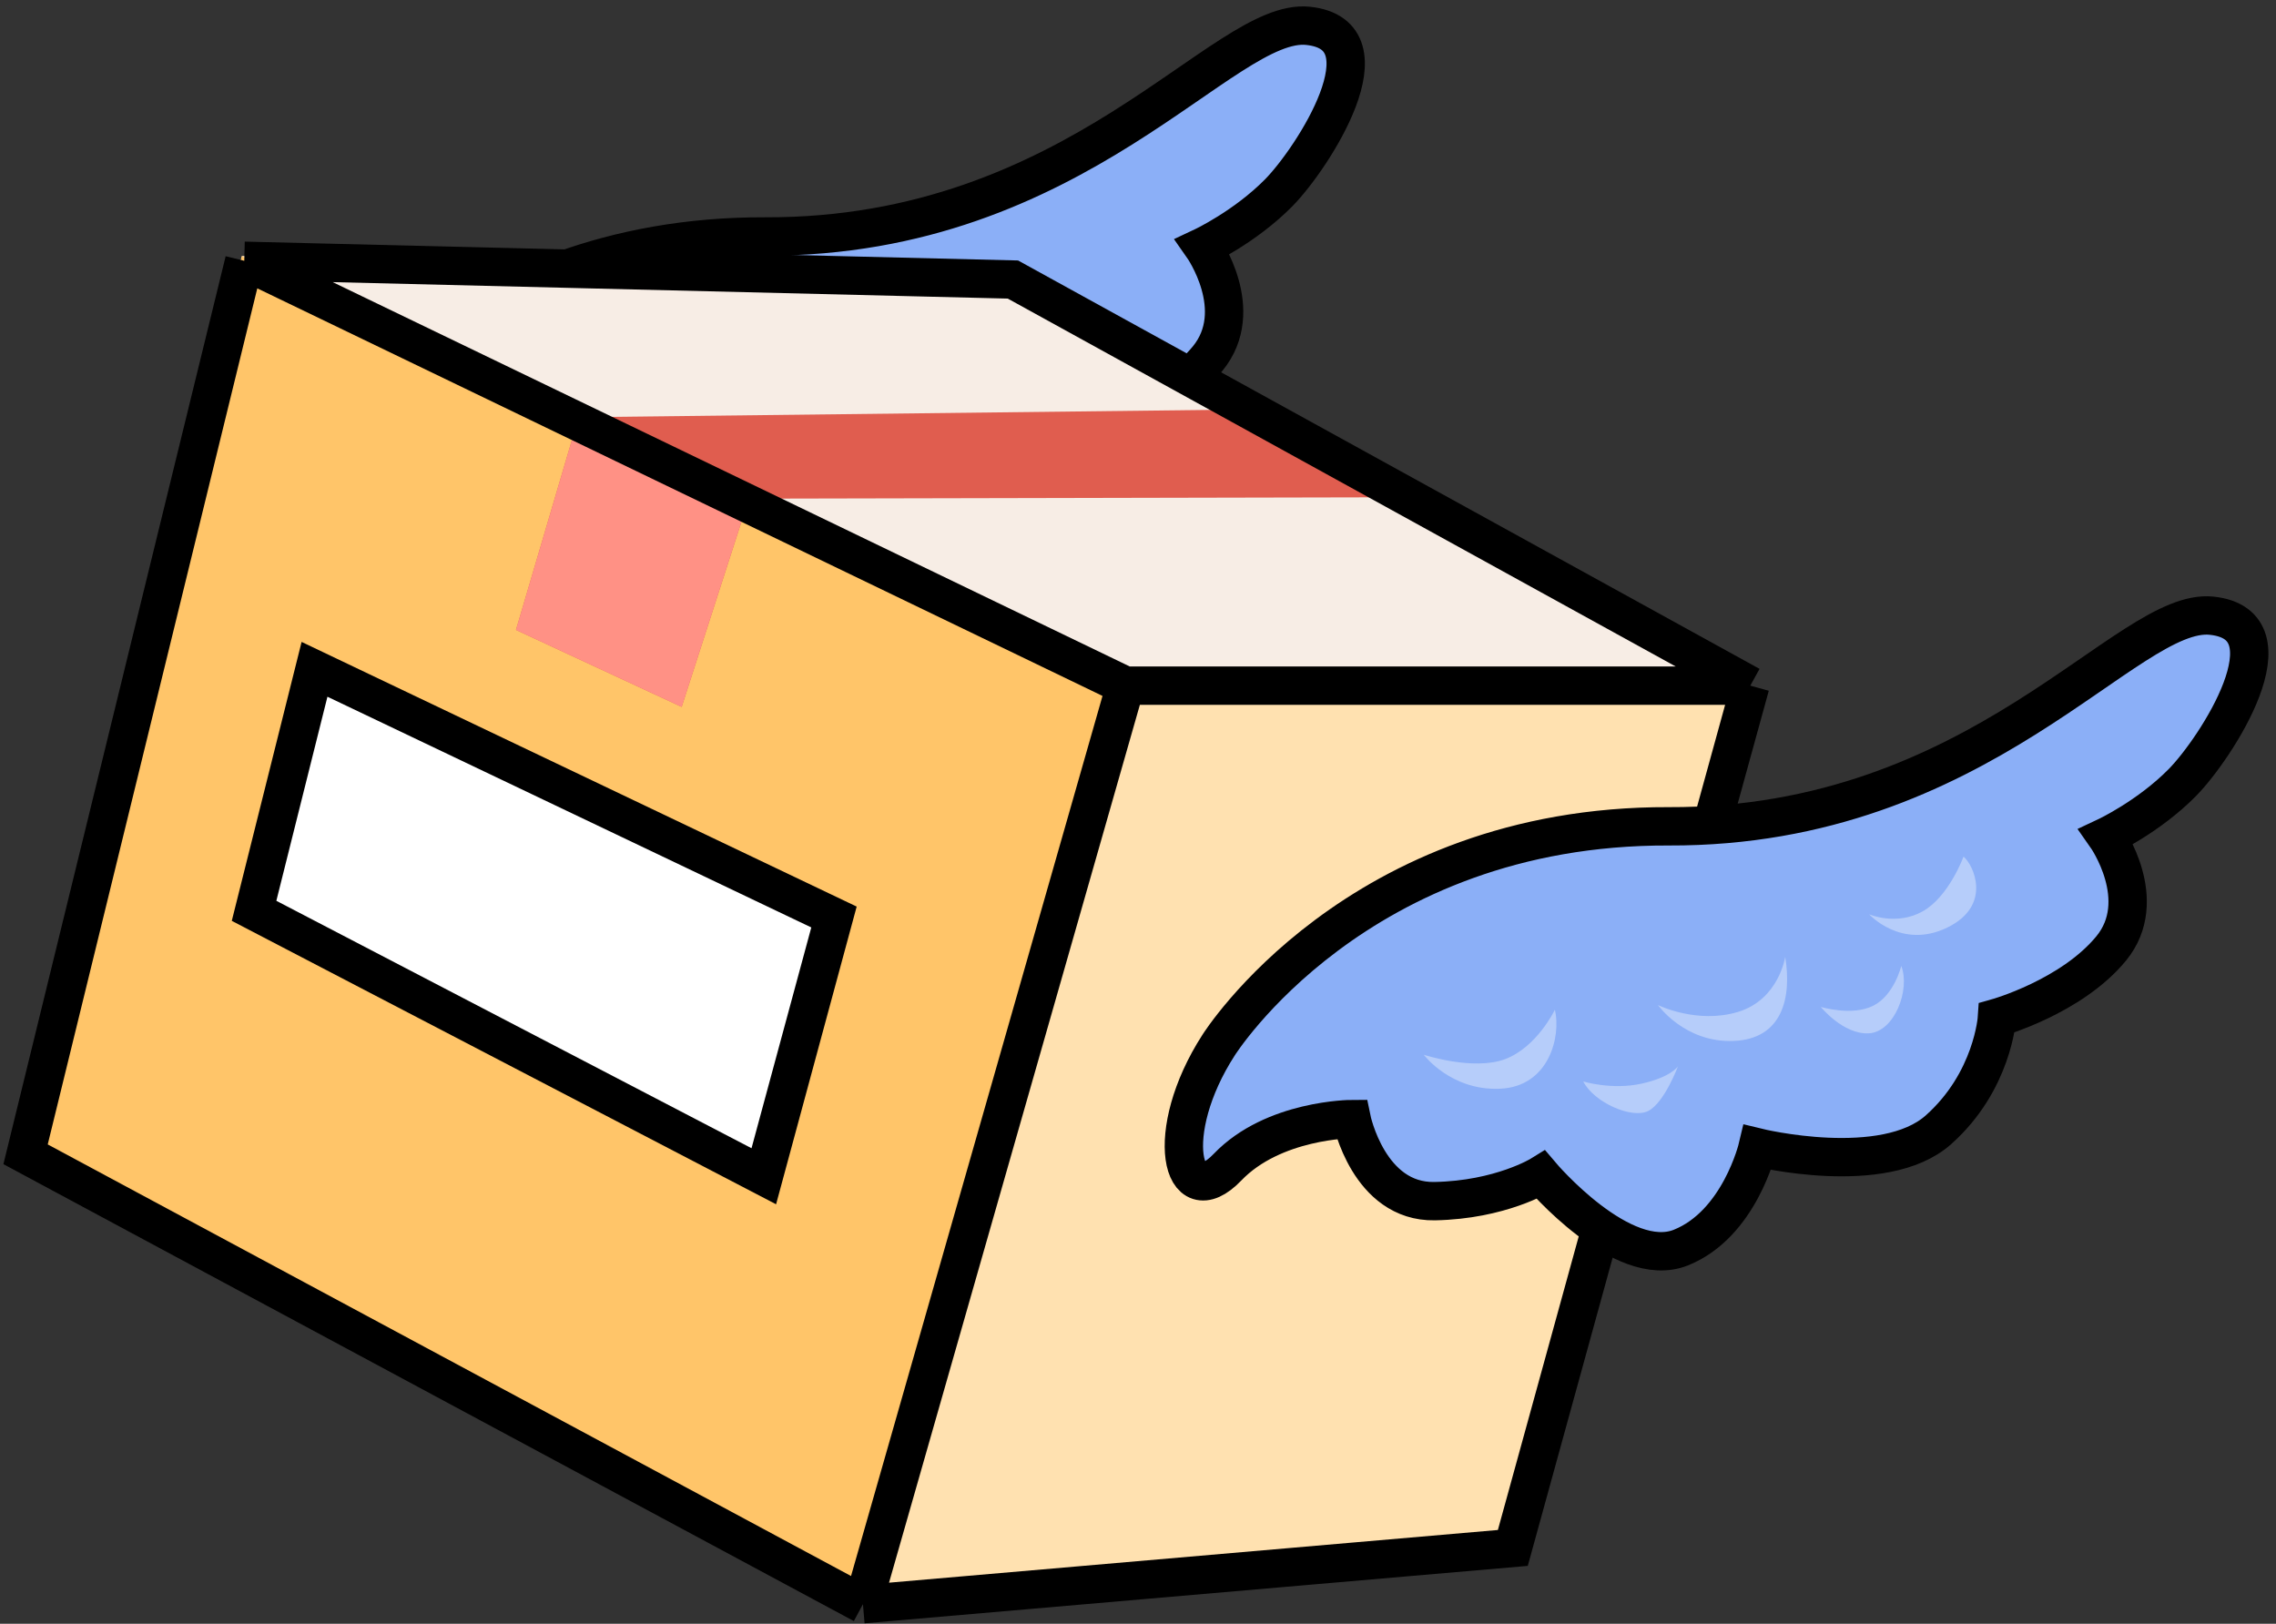 <svg width="178" height="127" viewBox="0 0 178 127" fill="none" xmlns="http://www.w3.org/2000/svg">
<rect x="0" y="0" width="178" height="127" fill="#333333" stroke="none"/>
<path d="M24.637 35.61C24.637 35.61 35.404 18.408 59.852 18.495C84.299 18.581 95.665 1.322 102.302 2.021C108.939 2.72 102.638 12.406 100.007 15.076C97.375 17.747 94.066 19.301 94.066 19.301C94.066 19.301 97.553 24.265 94.442 28.051C91.332 31.837 85.512 33.471 85.512 33.471C85.512 33.471 85.192 38.454 80.925 42.24C76.659 46.027 66.793 43.612 66.793 43.612C66.793 43.612 65.376 49.612 60.792 51.444C56.206 53.277 49.85 45.761 49.85 45.761C49.85 45.761 46.7 47.715 41.538 47.813C36.375 47.911 35.041 41.393 35.041 41.393C35.041 41.393 28.922 41.412 25.333 45.158C21.744 48.904 20.211 42.466 24.637 35.61Z" fill="#8BAFF7" stroke="black" stroke-width="3"/>
<path d="M136.657 53.291L79.29 22.093L18.909 20.04L2.075 90.07L67.629 125.203L117.993 120.898L136.657 53.291Z" fill="#FFE1B0"/>
<path d="M49.527 21.082L18.909 20.04L2.075 90.07L67.629 125.203L87.781 52.97C87.781 52.97 69.93 34.041 49.527 21.082Z" fill="#FFC569"/>
<path d="M136.657 53.291L79.29 22.093L18.909 20.04L87.782 52.97L136.657 53.291Z" fill="#F7EDE5"/>
<path d="M97.554 32.026L45.252 32.635L40.353 49.271L53.311 55.291L58.569 39.003L110.182 38.893L97.554 32.026Z" fill="#E05D4F"/>
<path d="M65.224 71.724L59.735 92L19.87 71.24L24.598 52.351L65.224 71.724Z" fill="white" stroke="black" stroke-width="3"/>
<path d="M45.252 32.635L58.569 39.003L53.311 55.292L40.353 49.272L45.252 32.635Z" fill="#FF9185"/>
<path d="M67.488 125.471L2 90.283L19.105 20.397M67.488 125.471L118.314 121.072L136.886 53.629M67.488 125.471L88.014 53.629M19.105 20.397L79.217 21.863L136.886 53.629M19.105 20.397L88.014 53.629M136.886 53.629H88.014" stroke="black" stroke-width="3"/>
<path d="M95.302 81.746C95.302 81.746 106.068 64.544 130.516 64.63C154.964 64.717 166.329 47.458 172.966 48.157C179.604 48.855 173.303 58.542 170.671 61.212C168.04 63.882 164.73 65.436 164.73 65.436C164.73 65.436 168.217 70.401 165.107 74.187C161.996 77.973 156.177 79.606 156.177 79.606C156.177 79.606 155.856 84.589 151.59 88.376C147.324 92.162 137.457 89.749 137.457 89.749C137.457 89.749 136.041 95.748 131.456 97.58C126.872 99.413 120.515 91.897 120.515 91.897C120.515 91.897 117.365 93.85 112.202 93.948C107.04 94.046 105.706 87.529 105.706 87.529C105.706 87.529 99.586 87.547 95.997 91.294C92.409 95.04 90.876 88.602 95.302 81.746Z" fill="#8BAFF7" stroke="black" stroke-width="3"/>
<path d="M153.561 67.001C153.561 67.001 152.418 70.147 150.352 71.29C148.286 72.433 146.182 71.512 146.182 71.512C146.182 71.512 148.7 74.29 152.279 72.555C155.858 70.821 154.332 67.617 153.561 67.001ZM148.692 75.551C148.692 75.551 148.151 77.843 146.491 78.669C144.832 79.495 142.399 78.756 142.399 78.756C142.399 78.756 144.146 80.917 146.148 80.822C148.15 80.726 149.418 77.418 148.692 75.551ZM123.82 84.586C123.82 84.586 126.07 85.272 128.391 84.756C130.711 84.238 131.23 83.4 131.23 83.4C131.23 83.4 130.182 86.219 128.924 86.884C127.666 87.548 124.681 86.256 123.82 84.586ZM121.605 78.972C121.605 78.972 120.213 81.889 117.729 82.833C115.246 83.777 111.349 82.497 111.349 82.497C111.349 82.497 113.46 85.316 117.297 85.156C121.134 84.997 122.101 81.089 121.605 78.972ZM139.618 74.836C139.618 74.836 139.132 78.171 135.929 79.145C132.726 80.119 129.667 78.611 129.667 78.611C129.667 78.611 131.755 81.576 135.592 81.417C139.428 81.258 140.133 77.985 139.618 74.836Z" fill="#B6CDFA"/>
</svg>

